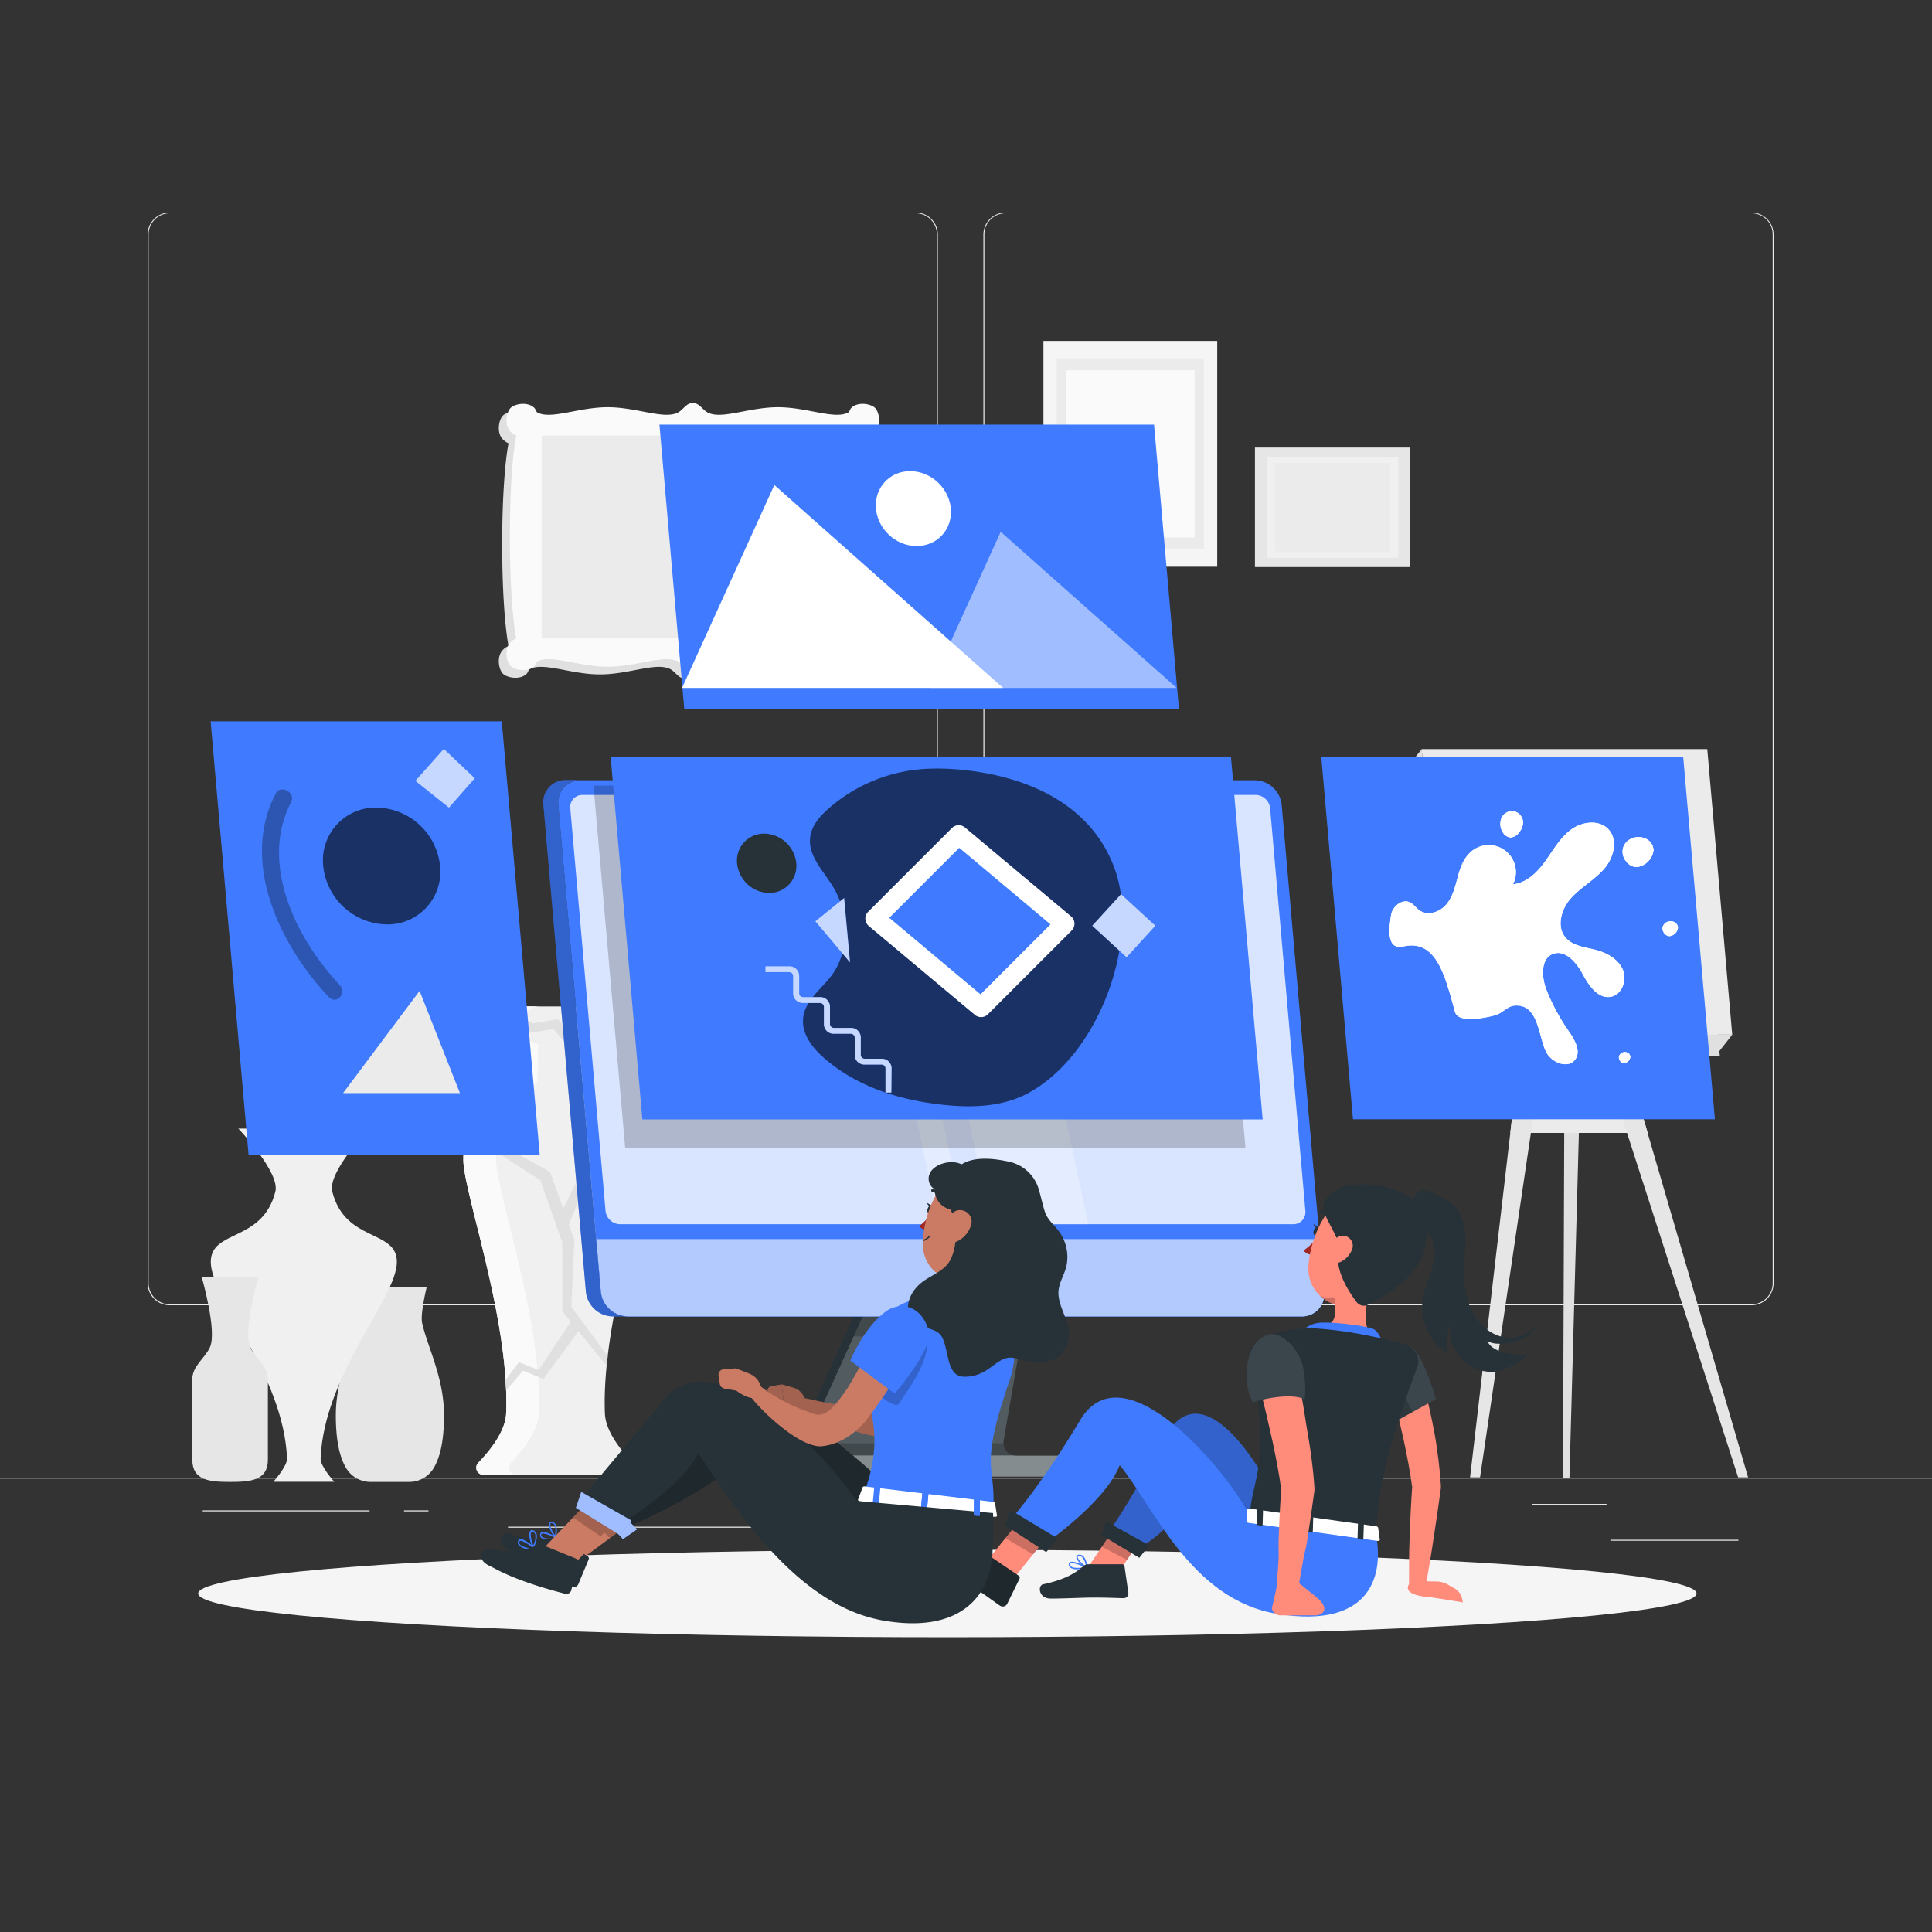 <svg xmlns="http://www.w3.org/2000/svg" viewBox="0 0 500 500"><rect x="0" y="0" width="500" height="500" fill="#333333" stroke="none"/><g id="freepik--background-complete--inject-124"><rect x="416.78" y="398.49" width="33.12" height="0.25" style="fill:#ebebeb"></rect><rect x="322.53" y="401.21" width="8.69" height="0.25" style="fill:#ebebeb"></rect><rect x="396.59" y="389.21" width="19.19" height="0.25" style="fill:#ebebeb"></rect><rect x="52.46" y="390.89" width="43.19" height="0.25" style="fill:#ebebeb"></rect><rect x="104.56" y="390.89" width="6.33" height="0.25" style="fill:#ebebeb"></rect><rect x="131.47" y="395.11" width="93.68" height="0.25" style="fill:#ebebeb"></rect><path d="M237,337.8H43.92a5.71,5.71,0,0,1-5.71-5.71V60.66A5.71,5.71,0,0,1,43.92,55H237a5.71,5.71,0,0,1,5.71,5.71V332.09A5.71,5.71,0,0,1,237,337.8ZM43.92,55.2a5.47,5.47,0,0,0-5.46,5.46V332.09a5.47,5.47,0,0,0,5.46,5.46H237a5.47,5.47,0,0,0,5.46-5.46V60.66A5.47,5.47,0,0,0,237,55.2Z" style="fill:#ebebeb"></path><path d="M453.31,337.8H260.21a5.72,5.72,0,0,1-5.71-5.71V60.66A5.72,5.72,0,0,1,260.21,55h193.1A5.71,5.71,0,0,1,459,60.66V332.09A5.71,5.71,0,0,1,453.31,337.8ZM260.21,55.2a5.47,5.47,0,0,0-5.46,5.46V332.09a5.47,5.47,0,0,0,5.46,5.46h193.1a5.47,5.47,0,0,0,5.46-5.46V60.66a5.47,5.47,0,0,0-5.46-5.46Z" style="fill:#ebebeb"></path><rect y="382.4" width="500" height="0.25" style="fill:#ebebeb"></rect><rect x="270.04" y="88.23" width="44.98" height="58.44" style="fill:#f5f5f5"></rect><rect x="273.5" y="92.73" width="38.06" height="49.45" style="fill:#ebebeb"></rect><rect x="275.88" y="95.82" width="33.3" height="43.26" style="fill:#fafafa"></rect><rect x="329.41" y="111.21" width="30.93" height="40.19" transform="translate(476.18 -213.58) rotate(90)" style="fill:#e6e6e6"></rect><rect x="331.79" y="114.3" width="26.17" height="34.01" transform="translate(476.18 -213.58) rotate(90)" style="fill:#f0f0f0"></rect><rect x="333.43" y="116.43" width="22.9" height="29.75" transform="translate(476.18 -213.58) rotate(90)" style="fill:#ebebeb"></rect><path d="M131.6,114.73c-1,5.23-1.64,15-1.64,26.23s.66,21,1.64,26.23a4.27,4.27,0,0,0-1.45,1c-1.7,1.7-1.09,5.08,0,6.16s4.46,1.71,6.16,0c.37-.36.41-1,.84-1.22,3.65-1.8,10.61,1.41,18.12,1.41s14.47-3.21,18.12-1.41c1.46.73,2.19,2.5,3.93,2.5s2.46-1.77,3.92-2.5c3.65-1.8,10.61,1.41,18.12,1.41s14.47-3.21,18.12-1.41c.43.22.47.86.84,1.22,1.7,1.71,5.07,1.09,6.16,0s1.7-4.46,0-6.16c-.43-.43-1.18-.46-1.45-1-2.56-4.66,1.64-15,1.64-26.23s-4.2-21.57-1.64-26.23c.27-.5,1-.54,1.45-1,1.7-1.71,1.09-5.08,0-6.17s-4.46-1.7-6.16,0c-.37.37-.41,1-.84,1.22-3.65,1.81-10.61-1.4-18.12-1.4s-14.47,3.2-18.12,1.4c-1.46-.72-2.19-2.49-3.92-2.49s-2.47,1.77-3.93,2.49c-3.65,1.8-10.61-1.4-18.12-1.4s-14.47,3.21-18.12,1.4c-.43-.21-.47-.85-.84-1.22-1.7-1.7-5.07-1.09-6.16,0s-1.7,4.46,0,6.17A4.58,4.58,0,0,0,131.6,114.73Z" style="fill:#e0e0e0"></path><path d="M133.59,112.74c-1,5.23-1.64,15-1.64,26.23s.66,21,1.64,26.24a4.27,4.27,0,0,0-1.45,1c-1.7,1.7-1.09,5.07,0,6.16s4.46,1.7,6.16,0c.36-.37.4-1,.84-1.22,3.65-1.81,10.61,1.4,18.12,1.4s14.47-3.2,18.12-1.4c1.46.72,2.18,2.49,3.92,2.49s2.47-1.77,3.93-2.49c3.65-1.8,10.61,1.4,18.11,1.4s14.48-3.21,18.12-1.4c.44.21.48.85.85,1.22,1.7,1.7,5.07,1.09,6.16,0s1.7-4.46,0-6.16c-.43-.43-1.18-.47-1.45-1-2.56-4.67,1.63-15,1.63-26.24s-4.19-21.56-1.63-26.23c.27-.5,1-.53,1.45-1,1.7-1.7,1.09-5.07,0-6.16s-4.46-1.7-6.16,0c-.37.36-.41,1-.85,1.22-3.64,1.8-10.6-1.41-18.12-1.41s-14.46,3.21-18.11,1.41c-1.46-.72-2.19-2.5-3.93-2.5s-2.46,1.78-3.92,2.5c-3.65,1.8-10.61-1.41-18.12-1.41s-14.47,3.21-18.12,1.41c-.44-.22-.48-.86-.84-1.22-1.7-1.7-5.07-1.09-6.16,0s-1.7,4.46,0,6.16A4.27,4.27,0,0,0,133.59,112.74Z" style="fill:#fafafa"></path><rect x="153.05" y="99.85" width="52.5" height="78.25" transform="translate(318.28 -40.33) rotate(90)" style="fill:#ebebeb"></rect><path d="M156.74,270.2a4.88,4.88,0,0,0-.44-9.73H131.24a4.88,4.88,0,0,0-.45,9.73l-.17,10a23.84,23.84,0,0,0-10.71,19.91c0,8.47,12.1,41.61,11.07,65.77-.19,4.58-4.18,9.55-7.2,12.68a1.85,1.85,0,0,0,1.34,3.14h37.3a1.85,1.85,0,0,0,1.33-3.14c-3-3.13-7-8.1-7.2-12.68-1-24.16,11.07-57.3,11.07-65.77a23.83,23.83,0,0,0-10.7-19.91Z" style="fill:#f0f0f0"></path><path d="M132.25,378.54c3-3.13,7-8.1,7.2-12.68,1-24.16-11.07-57.3-11.07-65.77a23.84,23.84,0,0,1,10.71-19.91l.17-10a4.88,4.88,0,0,1,.45-9.73h-8.47a4.88,4.88,0,0,0-.45,9.73l-.17,10a23.84,23.84,0,0,0-10.71,19.91c0,8.47,12.1,41.61,11.07,65.77-.19,4.58-4.18,9.55-7.2,12.68a1.85,1.85,0,0,0,1.34,3.14h8.47A1.85,1.85,0,0,1,132.25,378.54Z" style="fill:#fafafa"></path><path d="M162.42,296l5.18,3.3q0-1.26-.21-2.49L162.5,293l-10.38,6.82-6.36,13-3.39-9.52-11.73-6.52-4.93-12.18c-.28.31-.54.64-.8,1l4.71,13.27,10.17,6.52,5.72,16.07v17.87l2.19,2.7-8.27,12.55-5.15-2.06-3.44,4.65c.06.9.1,1.79.14,2.68l4.38-5.1,5.28,2.12,9.06-12.37,7.3,9q.12-1.26.27-2.52l-9.41-12.8.78-17.3-1.43-4,6.56-15.65Z" style="fill:#e0e0e0"></path><path d="M128.38,261.41l8.62,5.9,6.26-1,5.56,6.52,8,.05,0-1.81-6.31-.28-6.08-7-6.56,1.07-7.68-4.19A4.83,4.83,0,0,0,128.38,261.41Z" style="fill:#e0e0e0"></path><path d="M86.91,366.28c0,6.76,1.06,11.14,2.84,13.94a7.4,7.4,0,0,0,6.26,3.3h9.79a7.38,7.38,0,0,0,6.26-3.3c1.79-2.8,2.85-7.18,2.85-13.94,0-9.8-4.28-17.65-5.67-23.92-.51-2.26,1.17-9.18,1.17-9.18h-19s1.67,6.92,1.17,9.18C91.18,348.63,86.91,356.48,86.91,366.28Z" style="fill:#e6e6e6"></path><path d="M54.55,326.6c0-8.51,13.35-5,16.71-18.19,1.28-5-9.58-16.33-9.58-16.33H95.53S84.67,303.41,86,308.41c3.36,13.21,16.71,9.68,16.71,18.19,0,9.38-18.83,28.9-19.74,50.88-.08,2,3.54,6,3.54,6H70.75s3.62-4.07,3.54-6C73.38,355.5,54.55,336,54.55,326.6Z" style="fill:#f0f0f0"></path><path d="M64.78,348.72c-2-4.13,2.1-18.2,2.1-18.2H52.21s4.07,14.07,2.1,18.2c-1.38,2.92-4.54,4.79-4.54,8.25v20.77c0,5.38,4.4,5.78,9.78,5.78s9.78-.4,9.78-5.78V357C69.33,353.51,66.17,351.64,64.78,348.72Z" style="fill:#e6e6e6"></path><polygon points="406.17 382.46 404.5 382.46 404.9 270.31 409.24 270.31 406.17 382.46" style="fill:#e0e0e0"></polygon><polygon points="424.54 286.81 391.61 286.81 390.86 293.2 426.43 293.2 424.54 286.81" style="fill:#ebebeb"></polygon><polygon points="410.86 239.94 452.41 382.34 449.83 382.34 404.02 240.34 410.86 239.94" style="fill:#e6e6e6"></polygon><polygon points="397.09 239.94 380.45 382.34 383.03 382.34 404 240.34 397.09 239.94" style="fill:#e6e6e6"></polygon><polygon points="371.18 273.3 445.09 273.3 438.63 199.39 364.71 199.39 371.18 273.3" style="fill:#e0e0e0"></polygon><polygon points="374.39 267.78 448.3 267.78 441.84 193.87 367.93 193.87 374.39 267.78" style="fill:#ebebeb"></polygon><polygon points="381.02 260.51 440.4 260.51 435.21 201.13 375.83 201.13 381.02 260.51" style="fill:#fafafa"></polygon><polygon points="443.97 273.3 448.3 267.78 374.39 267.78 367.93 193.87 363.59 199.39 370.05 273.3 443.97 273.3" style="fill:#e0e0e0"></polygon></g><g id="freepik--Shadow--inject-124"><ellipse id="freepik--path--inject-124" cx="245.18" cy="412.39" rx="193.89" ry="11.32" style="fill:#f5f5f5"></ellipse></g><g id="freepik--Device--inject-124"><path d="M206.94,378.24v2a1.89,1.89,0,0,0,1.89,1.88h72a1.72,1.72,0,0,0,1.73-1.73v-1.93a1.73,1.73,0,0,0-1.73-1.74h-17.9a3.27,3.27,0,0,1-3.23-3.83L266,336.62H225.07l-17.5,38.74A7,7,0,0,0,206.94,378.24Z" style="fill:#263238"></path><path d="M282.54,378.46v1.94a1.72,1.72,0,0,1-1.73,1.73h-72a1.89,1.89,0,0,1-1.89-1.88v-2a7,7,0,0,1,.18-1.58,7.47,7.47,0,0,1,.44-1.31l17.51-38.73H266l-6.28,36.27a2.81,2.81,0,0,0-.05.64,3.28,3.28,0,0,0,2.6,3.13,3,3,0,0,0,.68.07h17.9A1.73,1.73,0,0,1,282.54,378.46Z" style="fill:#fff;opacity:0.2"></path><path d="M205.25,375.36l17.51-38.74h2.31l-17.5,38.74a7,7,0,0,0-.63,2.88v2a1.89,1.89,0,0,0,1.89,1.88h-2.32a1.88,1.88,0,0,1-1.88-1.88v-2A7,7,0,0,1,205.25,375.36Z" style="fill:#263238"></path><polygon points="225.07 336.62 265.96 336.62 264.35 345.88 220.89 345.88 225.07 336.62" style="opacity:0.2"></polygon><path d="M162.44,340.69H336.88a5.76,5.76,0,0,0,5.82-6.38l-11-126a7.1,7.1,0,0,0-6.94-6.38H150.29a5.75,5.75,0,0,0-5.81,6.38l11,126.05A7.11,7.11,0,0,0,162.44,340.69Z" style="fill:#407BFF"></path><path d="M341.5,320.68l1.2,13.63a5.76,5.76,0,0,1-5.82,6.38H162.44a7.11,7.11,0,0,1-6.94-6.38l-1.19-13.63Z" style="fill:#407BFF"></path><path d="M341.5,320.68l1.2,13.63a5.76,5.76,0,0,1-5.82,6.38H162.44a7.11,7.11,0,0,1-6.94-6.38l-1.19-13.63Z" style="fill:#fff;opacity:0.6"></path><path d="M160.47,316.83h174.2a3.12,3.12,0,0,0,3.16-3.46l-9.12-104.18a3.85,3.85,0,0,0-3.76-3.46H150.75a3.12,3.12,0,0,0-3.16,3.46l9.12,104.18A3.85,3.85,0,0,0,160.47,316.83Z" style="fill:#407BFF"></path><path d="M160.47,316.83h174.2a3.12,3.12,0,0,0,3.16-3.46l-9.12-104.18a3.85,3.85,0,0,0-3.76-3.46H150.75a3.12,3.12,0,0,0-3.16,3.46l9.12,104.18A3.85,3.85,0,0,0,160.47,316.83Z" style="fill:#fff;opacity:0.8"></path><path d="M146.44,201.88h3.85a5.75,5.75,0,0,0-5.81,6.38l11,126.05a7.11,7.11,0,0,0,6.94,6.38h-3.86a7.09,7.09,0,0,1-6.93-6.38l-11-126A5.75,5.75,0,0,1,146.44,201.88Z" style="fill:#407BFF"></path><path d="M146.44,201.88h3.85a5.75,5.75,0,0,0-5.81,6.38l11,126.05a7.11,7.11,0,0,0,6.94,6.38h-3.86a7.09,7.09,0,0,1-6.93-6.38l-11-126A5.75,5.75,0,0,1,146.44,201.88Z" style="fill:#407BFF;opacity:0.2"></path><g style="opacity:0.3"><polygon points="219.38 205.73 226.08 205.73 249.7 316.83 243 316.83 219.38 205.73" style="fill:#fff"></polygon><polygon points="256.47 316.83 232.85 205.73 258.03 205.73 281.64 316.83 256.47 316.83" style="fill:#fff"></polygon></g><g style="opacity:0.2"><path d="M146.44,201.88h3.85a5.75,5.75,0,0,0-5.81,6.38l11,126.05a7.11,7.11,0,0,0,6.94,6.38h-3.86a7.09,7.09,0,0,1-6.93-6.38l-11-126A5.75,5.75,0,0,1,146.44,201.88Z"></path><path d="M146.44,201.88h3.85a5.75,5.75,0,0,0-5.81,6.38l11,126.05a7.11,7.11,0,0,0,6.94,6.38h-3.86a7.09,7.09,0,0,1-6.93-6.38l-11-126A5.75,5.75,0,0,1,146.44,201.88Z" style="opacity:0.2"></path></g><path d="M219.38,378.48v1.84a1.81,1.81,0,0,0,1.82,1.81h59.61a1.72,1.72,0,0,0,1.73-1.73v-1.93a1.72,1.72,0,0,0-1.73-1.73h-17.9a3,3,0,0,1-.68-.08h-41A1.82,1.82,0,0,0,219.38,378.48Z" style="fill:#fff;opacity:0.3"></path><path d="M207.12,376.66h55.11a3.26,3.26,0,0,1-2.6-3.13h-51.1Z" style="opacity:0.2"></path></g><g id="freepik--Pictures--inject-124"><polygon points="139.69 298.99 64.34 298.99 54.51 186.68 129.86 186.68 139.69 298.99" style="fill:#407BFF"></polygon><path d="M113.89,224.13a13.63,13.63,0,0,1-13.8,15.11,16.83,16.83,0,0,1-16.44-15.11A13.64,13.64,0,0,1,97.45,209,16.83,16.83,0,0,1,113.89,224.13Z" style="opacity:0.6"></path><polygon points="88.79 282.89 108.59 256.45 119.03 282.89 88.79 282.89" style="fill:#ebebeb"></polygon><g style="opacity:0.3"><path d="M71.36,205.34c-9.07,17.22.45,38.62,13.7,52.67,2,2.15,4.87-1,2.84-3.12C76.07,242.34,67.23,223,75.36,207.56c1.28-2.42-2.73-4.64-4-2.22Z"></path></g><polygon points="114.86 193.82 107.5 202.09 116.19 209.01 122.87 201.42 114.86 193.82" style="fill:#fff;opacity:0.7"></polygon><polygon points="177.09 183.49 305.11 183.49 298.67 109.89 170.66 109.89 177.09 183.49" style="fill:#407BFF"></polygon><polygon points="304.53 178.04 258.98 137.63 240.6 178.04 304.53 178.04" style="fill:#fff;opacity:0.5"></polygon><polygon points="259.6 178.04 200.4 125.52 176.51 178.04 259.6 178.04" style="fill:#fff"></polygon><ellipse cx="236.4" cy="131.65" rx="9.28" ry="10.12" transform="translate(-22.17 211.4) rotate(-46.26)" style="fill:#fff"></ellipse><polygon points="322.32 297.02 161.79 297.02 153.59 203.31 314.13 203.31 322.32 297.02" style="opacity:0.2"></polygon><polygon points="326.78 289.71 166.24 289.71 158.04 196 318.58 196 326.78 289.71" style="fill:#407BFF"></polygon><g style="opacity:0.6"><path d="M240.89,198.93a41.63,41.63,0,0,0-26.73,10.56c-2.34,2.1-4.56,4.79-4.55,8.17,0,4.39,3.67,8,6,11.87,4.39,7.2,4.19,16.85-.46,23-2.88,3.79-7.47,6.89-7.34,12,.1,3.68,2.78,7,5.6,9.4,7.95,6.9,18,10.26,27.9,11.65,8.44,1.2,17.34,1.27,24.58-2.57,18.66-9.92,29.5-40.18,22.39-58.71C277.87,197,240.89,198.93,240.89,198.93Z"></path></g><polygon points="291.56 247.74 282.68 239.58 290.13 231.42 299 239.58 291.56 247.74" style="fill:#407BFF"></polygon><polygon points="291.56 247.74 282.68 239.58 290.13 231.42 299 239.58 291.56 247.74" style="fill:#fff;opacity:0.7"></polygon><polygon points="218.46 232.41 211.02 238.43 219.98 249.06 218.46 232.41" style="fill:#407BFF"></polygon><g style="opacity:0.7"><polygon points="218.46 232.41 211.02 238.43 219.98 249.06 218.46 232.41" style="fill:#fff"></polygon></g><polygon points="275.57 239.06 253.9 260.73 226.45 237.69 248.12 216.03 275.57 239.06" style="fill:#407BFF"></polygon><path d="M253.9,263.23a2.46,2.46,0,0,1-1.6-.58l-27.46-23a2.5,2.5,0,0,1-.16-3.68l21.67-21.67a2.49,2.49,0,0,1,3.37-.15l27.46,23a2.5,2.5,0,0,1,.16,3.68L255.67,262.5A2.49,2.49,0,0,1,253.9,263.23Zm-23.75-25.7,23.61,19.81,18.11-18.11-23.61-19.81Z" style="fill:#fff"></path><ellipse cx="198.43" cy="223.42" rx="6.87" ry="7.5" transform="translate(-100.18 212.27) rotate(-46.25)" style="fill:#263238"></ellipse><path d="M199.06,231.1a8.51,8.51,0,0,1-8.3-7.64,7,7,0,0,1,7-7.72,8.51,8.51,0,0,1,8.31,7.63h0a7,7,0,0,1-7.05,7.73Zm-1.26-14.36a6,6,0,0,0-4.51,1.93,6.08,6.08,0,0,0-1.54,4.7,7.51,7.51,0,0,0,7.31,6.73,6,6,0,0,0,6.05-6.64A7.48,7.48,0,0,0,197.8,216.74Z" style="fill:#263238"></path><path d="M230.68,282.75h-1.51v-6.24a1,1,0,0,0-1-1h-4.48a2.5,2.5,0,0,1-2.49-2.5v-4.47a1,1,0,0,0-1-1h-4.48a2.5,2.5,0,0,1-2.49-2.5v-4.47a1,1,0,0,0-1-1h-4.48a2.49,2.49,0,0,1-2.49-2.5v-4.48a1,1,0,0,0-1-1H198.1v-1.51h6.24a2.5,2.5,0,0,1,2.49,2.49v4.48a1,1,0,0,0,1,1h4.48a2.5,2.5,0,0,1,2.49,2.5v4.47a1,1,0,0,0,1,1h4.48a2.5,2.5,0,0,1,2.49,2.5V273a1,1,0,0,0,1,1h4.48a2.5,2.5,0,0,1,2.49,2.5Z" style="fill:#407BFF"></path><g style="opacity:0.7"><path d="M230.68,282.75h-1.51v-6.24a1,1,0,0,0-1-1h-4.48a2.5,2.5,0,0,1-2.49-2.5v-4.47a1,1,0,0,0-1-1h-4.48a2.5,2.5,0,0,1-2.49-2.5v-4.47a1,1,0,0,0-1-1h-4.48a2.49,2.49,0,0,1-2.49-2.5v-4.48a1,1,0,0,0-1-1H198.1v-1.51h6.24a2.5,2.5,0,0,1,2.49,2.49v4.48a1,1,0,0,0,1,1h4.48a2.5,2.5,0,0,1,2.49,2.5v4.47a1,1,0,0,0,1,1h4.48a2.5,2.5,0,0,1,2.49,2.5V273a1,1,0,0,0,1,1h4.48a2.5,2.5,0,0,1,2.49,2.5Z" style="fill:#fff"></path></g><polygon points="443.82 289.67 350.15 289.67 341.96 196 435.62 196 443.82 289.67" style="fill:#407BFF"></polygon><path d="M376.58,261.93c-2.43-8.49-4.53-19-13.36-17-4.84,1.11-3.53-5.67-3.23-8s2.94-4.45,5-3.35c.92.48,1.5,1.42,2.34,2,2.07,1.51,5.17.55,6.87-1.38s2.35-4.53,3-7,1.54-5.06,3.47-6.74a7,7,0,0,1,10.88,8.4c3.52-.35,6.32-3.1,8.39-6s3.84-6.09,6.69-8.18,7.31-2.62,9.68,0c2.53,2.8,1.27,7.43-1.23,10.25s-5.95,4.67-8.48,7.47-3.88,7.38-1.44,10.25c1.87,2.19,5.07,2.47,7.86,3.2s5.75,2.35,6.94,5.06-.2,6.57-3.13,7.06c-3.33.55-5.7-3-7.3-6s-4.57-6.33-7.71-5.07-2.88,6.08-1.58,9.35A53.48,53.48,0,0,0,406,266.9c1.52,2.21,3.24,5.15,1.65,7.31-1.76,2.39-5.83.92-7.33-1.65-2.22-3.82-1.93-13-8.48-12.3-1.71.18-3.15,2-4.82,2.46C384,263.54,377.4,264.8,376.58,261.93Z" style="fill:#fff"></path><path d="M376.58,261.93c-2.43-8.49-4.53-19-13.36-17-4.84,1.11-3.53-5.67-3.23-8s2.94-4.45,5-3.35c.92.48,1.5,1.42,2.34,2,2.07,1.51,5.17.55,6.87-1.38s2.35-4.53,3-7,1.54-5.06,3.47-6.74a7,7,0,0,1,10.88,8.4c3.52-.35,6.32-3.1,8.39-6s3.84-6.09,6.69-8.18,7.31-2.62,9.68,0c2.53,2.8,1.27,7.43-1.23,10.25s-5.95,4.67-8.48,7.47-3.88,7.38-1.44,10.25c1.87,2.19,5.07,2.47,7.86,3.2s5.75,2.35,6.94,5.06-.2,6.57-3.13,7.06c-3.33.55-5.7-3-7.3-6s-4.57-6.33-7.71-5.07-2.88,6.08-1.58,9.35A53.48,53.48,0,0,0,406,266.9c1.52,2.21,3.24,5.15,1.65,7.31-1.76,2.39-5.83.92-7.33-1.65-2.22-3.82-1.93-13-8.48-12.3-1.71.18-3.15,2-4.82,2.46C384,263.54,377.4,264.8,376.58,261.93Z" style="fill:#fff;opacity:0.1"></path><path d="M430.29,239.92a2,2,0,0,0,.4,1.59,1.81,1.81,0,0,0,1.36.77,2.49,2.49,0,0,0,2.21-2.19,1.69,1.69,0,0,0-.82-1.37A2.12,2.12,0,0,0,430.29,239.92Z" style="fill:#fff"></path><path d="M419,273.4a1.45,1.45,0,0,0,.29,1.18,1.36,1.36,0,0,0,1,.57,1.87,1.87,0,0,0,1.64-1.63,1.25,1.25,0,0,0-.6-1A1.56,1.56,0,0,0,419,273.4Z" style="fill:#fff"></path><path d="M388.35,212.61a4,4,0,0,0,.57,2.78,2.61,2.61,0,0,0,2,1.35,3,3,0,0,0,2.24-1.34,4.09,4.09,0,0,0,1-2.5,3.07,3.07,0,0,0-1.18-2.4A2.93,2.93,0,0,0,388.35,212.61Z" style="fill:#fff"></path><path d="M420,219.69a3.93,3.93,0,0,0,.79,3.17,3.64,3.64,0,0,0,2.71,1.55,5,5,0,0,0,4.42-4.39,3.36,3.36,0,0,0-1.62-2.75C424,215.85,420.56,216.94,420,219.69Z" style="fill:#fff"></path><path d="M420,219.69a3.93,3.93,0,0,0,.79,3.17,3.64,3.64,0,0,0,2.71,1.55,5,5,0,0,0,4.42-4.39,3.36,3.36,0,0,0-1.62-2.75C424,215.85,420.56,216.94,420,219.69Z" style="fill:#fff;opacity:0.1"></path><path d="M376.58,261.93c-2.43-8.49-4.53-19-13.36-17-4.84,1.11-3.53-5.67-3.23-8s2.94-4.45,5-3.35c.92.48,1.5,1.42,2.34,2,2.07,1.51,5.17.55,6.87-1.38s2.35-4.53,3-7,1.54-5.06,3.47-6.74a7,7,0,0,1,10.88,8.4c3.52-.35,6.32-3.1,8.39-6s3.84-6.09,6.69-8.18,7.31-2.62,9.68,0c2.53,2.8,1.27,7.43-1.23,10.25s-5.95,4.67-8.48,7.47-3.88,7.38-1.44,10.25c1.87,2.19,5.07,2.47,7.86,3.2s5.75,2.35,6.94,5.06-.2,6.57-3.13,7.06c-3.33.55-5.7-3-7.3-6s-4.57-6.33-7.71-5.07-2.88,6.08-1.58,9.35A53.48,53.48,0,0,0,406,266.9c1.52,2.21,3.24,5.15,1.65,7.31-1.76,2.39-5.83.92-7.33-1.65-2.22-3.82-1.93-13-8.48-12.3-1.71.18-3.15,2-4.82,2.46C384,263.54,377.4,264.8,376.58,261.93Z" style="fill:#fff"></path><path d="M376.58,261.93c-2.43-8.49-4.53-19-13.36-17-4.84,1.11-3.53-5.67-3.23-8s2.94-4.45,5-3.35c.92.48,1.5,1.42,2.34,2,2.07,1.51,5.17.55,6.87-1.38s2.35-4.53,3-7,1.54-5.06,3.47-6.74a7,7,0,0,1,10.88,8.4c3.52-.35,6.32-3.1,8.39-6s3.84-6.09,6.69-8.18,7.31-2.62,9.68,0c2.53,2.8,1.27,7.43-1.23,10.25s-5.95,4.67-8.48,7.47-3.88,7.38-1.44,10.25c1.87,2.19,5.07,2.47,7.86,3.2s5.75,2.35,6.94,5.06-.2,6.57-3.13,7.06c-3.33.55-5.7-3-7.3-6s-4.57-6.33-7.71-5.07-2.88,6.08-1.58,9.35A53.48,53.48,0,0,0,406,266.9c1.52,2.21,3.24,5.15,1.65,7.31-1.76,2.39-5.83.92-7.33-1.65-2.22-3.82-1.93-13-8.48-12.3-1.71.18-3.15,2-4.82,2.46C384,263.54,377.4,264.8,376.58,261.93Z" style="fill:#fff;opacity:0.1"></path><path d="M430.29,239.92a2,2,0,0,0,.4,1.59,1.81,1.81,0,0,0,1.36.77,2.49,2.49,0,0,0,2.21-2.19,1.69,1.69,0,0,0-.82-1.37A2.12,2.12,0,0,0,430.29,239.92Z" style="fill:#fff"></path><path d="M419,273.4a1.45,1.45,0,0,0,.29,1.18,1.36,1.36,0,0,0,1,.57,1.87,1.87,0,0,0,1.64-1.63,1.25,1.25,0,0,0-.6-1A1.56,1.56,0,0,0,419,273.4Z" style="fill:#fff"></path><path d="M388.35,212.61a4,4,0,0,0,.57,2.78,2.61,2.61,0,0,0,2,1.35,3,3,0,0,0,2.24-1.34,4.09,4.09,0,0,0,1-2.5,3.07,3.07,0,0,0-1.18-2.4A2.93,2.93,0,0,0,388.35,212.61Z" style="fill:#fff"></path><path d="M420,219.69a3.93,3.93,0,0,0,.79,3.17,3.64,3.64,0,0,0,2.71,1.55,5,5,0,0,0,4.42-4.39,3.36,3.36,0,0,0-1.62-2.75C424,215.85,420.56,216.94,420,219.69Z" style="fill:#fff"></path><path d="M420,219.69a3.93,3.93,0,0,0,.79,3.17,3.64,3.64,0,0,0,2.71,1.55,5,5,0,0,0,4.42-4.39,3.36,3.36,0,0,0-1.62-2.75C424,215.85,420.56,216.94,420,219.69Z" style="fill:#fff;opacity:0.1"></path><path d="M419,273.4a1.45,1.45,0,0,0,.29,1.18,1.36,1.36,0,0,0,1,.57,1.87,1.87,0,0,0,1.64-1.63,1.25,1.25,0,0,0-.6-1A1.56,1.56,0,0,0,419,273.4Z" style="fill:#fff;opacity:0.5"></path><path d="M388.35,212.61a4,4,0,0,0,.57,2.78,2.61,2.61,0,0,0,2,1.35,3,3,0,0,0,2.24-1.34,4.09,4.09,0,0,0,1-2.5,3.07,3.07,0,0,0-1.18-2.4A2.93,2.93,0,0,0,388.35,212.61Z" style="fill:#fff;opacity:0.5"></path><g style="opacity:0.5"><path d="M420,219.69a3.93,3.93,0,0,0,.79,3.17,3.64,3.64,0,0,0,2.71,1.55,5,5,0,0,0,4.42-4.39,3.36,3.36,0,0,0-1.62-2.75C424,215.85,420.56,216.94,420,219.69Z" style="fill:#fff"></path><path d="M420,219.69a3.93,3.93,0,0,0,.79,3.17,3.64,3.64,0,0,0,2.71,1.55,5,5,0,0,0,4.42-4.39,3.36,3.36,0,0,0-1.62-2.75C424,215.85,420.56,216.94,420,219.69Z" style="fill:#fff;opacity:0.1"></path></g></g><g id="freepik--character-2--inject-124"><g id="freepik--freepik--Character--inject-578--inject-124"><polygon points="296.69 396.24 290.17 392.87 280.96 406.52 286.49 411.36 296.69 396.24" style="fill:#ff8b7b"></polygon><path d="M281.25,405.87a.19.19,0,0,0,.15-.15.18.18,0,0,0-.1-.19c-.35-.19-3.43-1.78-4.38-1.26a.61.61,0,0,0-.32.48,1,1,0,0,0,.33.9,2.9,2.9,0,0,0,1.88.48A13.39,13.39,0,0,0,281.25,405.87Zm-3.82-1.37a9.88,9.88,0,0,1,3.21,1.11c-1.72.27-3,.19-3.46-.24a.61.61,0,0,1-.21-.58.24.24,0,0,1,.12-.2.68.68,0,0,1,.34-.06Z" style="fill:#407BFF"></path><path d="M281.34,405.83a.15.15,0,0,0,.08-.16c0-.09-.17-2.18-1.15-3a1.31,1.31,0,0,0-1-.32c-.51.05-.69.3-.69.51-.15.88,1.67,2.56,2.59,3h.08A.18.18,0,0,0,281.34,405.83Zm-2-3.13a1,1,0,0,1,.66.24,4.14,4.14,0,0,1,1,2.39c-.93-.58-2.17-1.89-2.08-2.43,0,0,0-.17.37-.2h.08Z" style="fill:#407BFF"></path><path d="M280.46,405.24c-2,1.71-4.45,3.48-10.53,4.78-1.36.27-1.24,3.68,2,3.69s8.55-.26,10.91-.26c3.83,0,4.9.09,7.93.16h.14a1.24,1.24,0,0,0,1.11-1.37l-1-6.89a.64.64,0,0,0-.64-.53l-8.71,0A2,2,0,0,0,280.46,405.24Z" style="fill:#263238"></path><polygon points="296.69 396.24 291.68 403.68 285.15 400.31 290.17 392.88 296.69 396.24" style="opacity:0.2;isolation:isolate"></polygon><path d="M355.74,396.89c1.1,9.78-3.05,20.41-24,19.94-17.81-.4-18.15-20.66-24.07-30.62-3.17,9.56-13.85,15-13.85,15L287,396.27s3.21-3.61,14.6-24.44c10.34-18.94,28.14,12.5,31.19,22.69Z" style="fill:#407BFF"></path><g style="opacity:0.2"><path d="M355.74,396.89c1.1,9.78-3.05,20.41-24,19.94-17.81-.4-18.15-20.66-24.07-30.62-3.17,9.56-13.85,15-13.85,15L287,396.27s3.21-3.61,14.6-24.44c10.34-18.94,28.14,12.5,31.19,22.69Z"></path></g><polygon points="297.41 399.94 286.21 393.73 285.06 397.29 294.85 403.16 297.41 399.94" style="fill:#263238"></polygon><path d="M345.39,337.26c.41,3.8.25,6-5.21,6.48,0,0-7.63,6.87-1.95,20.06a106.65,106.65,0,0,0,16.69-18c-2.87-3.63-1-10.4.61-15Z" style="fill:#ff8b7b"></path><path d="M336.41,345.13a7.21,7.21,0,0,1,4.38-2.7c3-.61,14,.79,15,1.73a6,6,0,0,1,1.94,3.42Z" style="fill:#407BFF"></path><path d="M368.21,357.81c.66,2.23,1.19,4.37,1.69,6.56s.94,4.38,1.35,6.58.71,4.44,1,6.67.5,4.5.65,6.78v.74l-.94,6.65-1,6.66c-.34,2.22-.66,4.45-1.05,6.67s-.75,4.44-1.18,6.66l-4.07-.34c0-2.24,0-4.54,0-6.78s.07-4.54.15-6.77.16-4.53.28-6.77.24-4.51.41-6.78v.75c-.28-2.09-.6-4.19-1-6.28s-.8-4.19-1.26-6.28-.95-4.19-1.43-6.27-1-4.2-1.53-6.2Z" style="fill:#ff8b7b"></path><path d="M370.32,413.37l8.28,1.32-.27-1.19a4.14,4.14,0,0,0-2.06-2.51l-1.63-.94a6,6,0,0,0-2.81-.76l-4.43-.08-2.47.36C362.12,413.07,370.32,413.37,370.32,413.37Z" style="fill:#ff8b7b"></path><path d="M356.14,355.3c-1.57,4.11,3.47,13.42,3.47,13.42l12-6.62s-3.32-12-6.49-13.45C361.48,347,357.73,351,356.14,355.3Z" style="fill:#263238"></path><path d="M356.14,355.3c-1.57,4.11,3.47,13.42,3.47,13.42l12-6.62s-3.32-12-6.49-13.45C361.48,347,357.73,351,356.14,355.3Z" style="fill:#fff;opacity:0.1"></path><path d="M356.4,360.83a41.85,41.85,0,0,0,3.2,7.85l5.92-3.24a20.09,20.09,0,0,0-1.56-3.11C361.73,359.07,358.8,359.38,356.4,360.83Z" style="opacity:0.2;isolation:isolate"></path><path d="M340.17,343.77a104.55,104.55,0,0,1,14.73,2.05,87.31,87.31,0,0,1,9,2.25l.27.09a4.47,4.47,0,0,1,2.6,5.75c-8.56,22.79-9.62,30.74-10.85,43.25l-32.41-4.54c-.12-5.29,2.57-10.46,2.57-18.36,0-20.18-3.44-20-2.57-23.84C323.42,344.93,336.18,343.57,340.17,343.77Z" style="fill:#263238"></path><path d="M341.08,317.57c-.4-.13-.89.26-1.09.88s0,1.23.39,1.36.89-.24,1.09-.89S341.49,317.7,341.08,317.57Z" style="fill:#263238"></path><path d="M339.9,316.76l1.35.9C340.3,318.16,339.9,316.76,339.9,316.76Z" style="fill:#263238"></path><path d="M339.45,324.74a2.83,2.83,0,0,1-2.08-1.12,17,17,0,0,0,3.46-3.24Z" style="fill:#a02724"></path><path d="M341.91,313.94a3,3,0,0,1,2,1.86.14.14,0,0,0,0,.07.38.38,0,1,0,.71-.27,3.79,3.79,0,0,0-2.54-2.4.4.4,0,0,0-.48.26.41.41,0,0,0,.09.37A.34.34,0,0,0,341.91,313.94Z" style="fill:#263238"></path><path d="M363.24,323.36c-2.89,7.46-3.94,10.68-9,13.37a11.26,11.26,0,0,1-8.72.91,10,10,0,0,1-3.81-2.2,9.69,9.69,0,0,1-3.07-8c.53-7.37,5.15-18.33,13.56-19a10.91,10.91,0,0,1,11.06,14.92Z" style="fill:#ff8b7b"></path><path d="M351.11,337a2.37,2.37,0,0,0,2.92.68c3.54-1.73,11.51-6.18,13.84-12.14,3-7.74,1-13.6-4.54-16.55s-15-3.67-18.93,0-1.14,5.18,2.54,13.56C344.59,327.46,348.89,334.09,351.11,337Z" style="fill:#263238"></path><path d="M347.61,319.79c-2-.07-3.39,2.39-3.71,4.11-.36,1.91.8,3.57,2.71,2.82a5.86,5.86,0,0,0,3.2-3.12A2.62,2.62,0,0,0,347.61,319.79Z" style="fill:#ff8b7b"></path><polygon points="273.58 394.54 266.48 390.28 254.95 404.56 260.82 410.35 273.58 394.54" style="fill:#ff8b7b"></polygon><path d="M255.72,403.35a.18.18,0,0,0,.21-.06.17.17,0,0,0,0-.21c-.19-.36-1.92-3.53-3-3.64a.68.68,0,0,0-.56.24,1,1,0,0,0-.23,1,3.06,3.06,0,0,0,1.33,1.51A15.07,15.07,0,0,0,255.72,403.35Zm-.4-.57c-1.64-.76-2.7-1.56-2.85-2.21a.63.63,0,0,1,.16-.65.23.23,0,0,1,.22-.09.61.61,0,0,1,.33.14A10.32,10.32,0,0,1,255.32,402.78Z" style="fill:#407BFF"></path><path d="M255.78,403.35a.21.21,0,0,0,.17-.1c0-.07,1.1-1.94.74-3.24a1.38,1.38,0,0,0-.69-.86c-.47-.26-.74-.12-.9,0-.63.67,0,3.18.52,4.08l0,.06A.23.23,0,0,0,255.78,403.35Zm.14-3.81a1,1,0,0,1,.4.58,4.42,4.42,0,0,1-.54,2.64c-.48-1.05-.78-2.9-.4-3.31,0,0,.13-.14.44,0l.1.06Z" style="fill:#407BFF"></path><path d="M254.72,402.31c-2.79.29-5.88.45-11.87-2-1.33-.53-3.21,2.47-.41,4.37s7.55,4.73,9.58,6.11c3.29,2.24,4.17,2.92,6.76,4.74l.12.07a1.29,1.29,0,0,0,1.75-.53l3.18-6.48a.65.65,0,0,0-.23-.82l-7.49-5.09A2.16,2.16,0,0,0,254.72,402.31Z" style="fill:#263238"></path><path d="M254.72,402.31c-2.79.29-5.88.45-11.87-2-1.33-.53-3.21,2.47-.41,4.37s7.55,4.73,9.58,6.11c3.29,2.24,4.17,2.92,6.76,4.74l.12.07a1.29,1.29,0,0,0,1.75-.53l3.18-6.48a.65.65,0,0,0-.23-.82l-7.49-5.09A2.16,2.16,0,0,0,254.72,402.31Z" style="opacity:0.2"></path><polygon points="273.58 394.54 267.31 402.31 260.2 398.06 266.48 390.28 273.58 394.54" style="opacity:0.2;isolation:isolate"></polygon><path d="M356,396.74c2.2,10-.43,25-25.42,20.93-22.43-3.62-32.07-27.94-40.8-38.48-3.63,9.47-19.18,20.23-19.18,20.23l-9.6-5.51s7.61-8.12,18.57-26.42c11.51-19.19,39.1,14.57,44,25.13Z" style="fill:#407BFF"></path><polygon points="273.75 398.17 261.48 390.76 260.04 394.69 270.75 401.69 273.75 398.17" style="fill:#263238"></polygon><path d="M356.17,395l-32.84-4.59c-.32,0-.6.09-.6.3l-.12,3c0,.19.21.36.5.41l33.38,4.66c.37.05.68-.14.59-.39l-.41-3A.6.6,0,0,0,356.17,395Z" style="fill:#fff"></path><path d="M351.33,398.11l.11-3.83c0-.11.15-.17.33-.17l.88.13c.17,0,.31.13.31.25l-.12,3.83c0,.11-.15.16-.32.16l-.88-.13A.29.29,0,0,1,351.33,398.11Z" style="fill:#263238"></path><path d="M325.24,394.46l.12-3.82c0-.12.15-.16.32-.16l.88.12c.18,0,.31.14.31.25l-.11,3.83c0,.11-.15.15-.33.15l-.88-.11C325.38,394.69,325.24,394.58,325.24,394.46Z" style="fill:#263238"></path><path d="M338.23,396.28l.12-3.82c0-.12.15-.17.32-.17l.88.13c.17,0,.31.13.31.24l-.11,3.83c0,.11-.15.16-.33.16l-.88-.12C338.37,396.51,338.23,396.41,338.23,396.28Z" style="fill:#263238"></path></g><path d="M378.65,316.35c1,3.54.4,7.27.24,10.93a25,25,0,0,0,1.67,11.3c1.55,3.52,4.54,6.56,8.29,7.41s8.14-.93,9.62-4.48a8.24,8.24,0,0,1-5,5.24c-2.35.85-6.44,1.65-8.54.28,1.06,2.85,6.75,4,10.41,3.58-3.24,2.49-7.89,6.76-14.78,2.88a10.66,10.66,0,0,1-5.21-10.32,11,11,0,0,0-.79,7.07,14.22,14.22,0,0,1-6.39-13.85c.39-2.59,1.5-5,2.27-7.51s1.22-5.26.27-7.71a15.66,15.66,0,0,0-2.62-4,11.79,11.79,0,0,1-2.39-4.08,4.35,4.35,0,0,1,1.05-4.4c1.88-1.63,4.76.52,6.61,1.28A9.38,9.38,0,0,1,378.65,316.35Z" style="fill:#263238"></path><path d="M336.13,357.75c.66,2.22,2,11.62,2.4,13.82s.71,4.43,1,6.67.5,4.5.65,6.77v.75l-.94,6.64-1,6.67c-.34,2.22-.53,2.14-.92,4.35s-.79,4.61-1.22,6.83l-5.68.87c0-2.24.46-5.92.49-8.16s-.07-2.23,0-4.46.16-4.52.28-6.76.24-4.52.42-6.78v.74c-.29-2.09-.6-4.18-1-6.27s-.8-4.2-1.26-6.29-.95-4.18-1.42-6.26-1-4.2-1.53-6.21Z" style="fill:#ff8b7b"></path><path d="M330.45,410.52l-1.29,5.72a2.26,2.26,0,0,0,2.09,1.81h8.94c2,.11,4.28-1.62.53-4.68l-4.59-3.72S334.17,407.68,330.45,410.52Z" style="fill:#ff8b7b"></path><path d="M327.07,345.87c-4.81,2.34-5.67,12-2.86,17,9.71-2.74,13.49-.89,13.4-.62a23.49,23.49,0,0,0-.18-7.05,12.21,12.21,0,0,0-3.8-7.71C331.4,345.62,329.63,344.45,327.07,345.87Z" style="fill:#263238"></path><path d="M327.07,345.87c-4.81,2.34-5.67,12-2.86,17,9.71-2.74,13.49-.89,13.4-.62a23.49,23.49,0,0,0-.18-7.05,12.21,12.21,0,0,0-3.8-7.71C331.4,345.62,329.63,344.45,327.07,345.87Z" style="fill:#fff;opacity:0.1"></path><path d="M345.5,337.64a10,10,0,0,1-3.81-2.2s0,0,0-.06a4.29,4.29,0,0,0,2.68.4,1.07,1.07,0,0,1,.77,0,1,1,0,0,1,.3.77C345.45,336.93,345.47,337.29,345.5,337.64Z" style="opacity:0.2;isolation:isolate"></path></g><g id="freepik--character-1--inject-124"><g id="freepik--group--inject-124"><polygon points="149.78 404.01 144.55 398.82 160.01 386.6 165.62 392.33 149.78 404.01" style="fill:#cb7a63"></polygon><path d="M139.8,397.08a1,1,0,0,0,.29.92,3.43,3.43,0,0,0,.62.34l.06,0a2.86,2.86,0,0,0,1.2.2,13.86,13.86,0,0,0,2.49-.19.2.2,0,0,0,.12-.08.19.19,0,0,0,0-.08.18.18,0,0,0-.11-.17l-.61-.34-.71-.36c-.35-.16-.72-.32-1.1-.46a2.93,2.93,0,0,0-2-.28A.61.61,0,0,0,139.8,397.08Zm.5-.15a.78.78,0,0,1,.34-.05,11,11,0,0,1,1.16.3,9.86,9.86,0,0,1,2,.93l-.38,0a11.75,11.75,0,0,1-1.52.05,4.08,4.08,0,0,1-1-.14,1.45,1.45,0,0,1-.62-.32.61.61,0,0,1-.19-.61A.24.24,0,0,1,140.3,396.93Z" style="fill:#407BFF"></path><path d="M142.16,394.11c-.26.45,0,1.39.43,2.23a5.61,5.61,0,0,0,.59,1,3.63,3.63,0,0,0,.39.48s0,.05.07.05a.14.14,0,0,0,.11,0,.19.19,0,0,0,.13-.13.1.1,0,0,0,0,0,5.43,5.43,0,0,0,.08-2.86,1.27,1.27,0,0,0-.13-.32,1.35,1.35,0,0,0-.85-.66C142.49,393.73,142.26,393.92,142.16,394.11Zm.74.11.11,0a1.06,1.06,0,0,1,.51.45,1.5,1.5,0,0,1,.16.45,5.44,5.44,0,0,1-.07,2.16,6.9,6.9,0,0,1-.76-1.26c-.33-.73-.54-1.47-.37-1.76C142.5,394.25,142.57,394.13,142.9,394.22Z" style="fill:#407BFF"></path><path d="M145.31,398.55l6.78,4.22a.63.63,0,0,1,.26.78L149.66,410a1.25,1.25,0,0,1-1.66.62l-.12-.07c-11.77-5.37-15.22-8.72-16.43-9.53-3.44-2.3-1.18-4.68.15-4.24,5.93,2,8,1.81,10.68,1.37A6.24,6.24,0,0,1,145.31,398.55Z" style="fill:#263238"></path><polygon points="160.01 386.6 152.22 392.34 157.83 398.08 165.62 392.34 160.01 386.6" style="opacity:0.2;isolation:isolate"></polygon><polygon points="161.21 398.33 152.9 389.15 155.21 385.83 164.88 395.78 161.21 398.33" style="fill:#407BFF"></polygon><polygon points="161.21 398.33 152.9 389.15 155.21 385.83 164.88 395.78 161.21 398.33" style="fill:#fff;opacity:0.5"></polygon><path d="M156.53,387.19l1.12,1.15,1.67,1.72,1,1,2.92,3,.56.57s13.58-6.11,21.32-11.67c5.31-3.82,5.9-5.36,6.38-4.92,6.47,5.91,25.38,26,36.17,36.59l1.13.21c6.18,1,11.14.77,15.07-.33.5-5.05-2.76-17.24-3-18.41,0,0-15.64-18.64-42.19-35.61-.26-.16-.54-.3-.81-.45s-.69-.37-1-.53a13.77,13.77,0,0,0-4.18-1.35,9.33,9.33,0,0,0-3.68.24,14.23,14.23,0,0,0-2,.67,17.56,17.56,0,0,0-1.7.8c-.92.47-1.8,1-2.65,1.53-1.9,1.21-16.92,17.33-24.87,24.68h0Z" style="fill:#263238"></path><g style="opacity:0.2"><path d="M156.53,387.19l1.12,1.15,1.67,1.72,1,1,2.92,3,.56.57s13.58-6.11,21.32-11.67c5.31-3.82,5.9-5.36,6.38-4.92,6.47,5.91,25.38,26,36.17,36.59l1.13.21c6.18,1,11.14.77,15.07-.33.5-5.05-2.76-17.24-3-18.41,0,0-15.64-18.64-42.19-35.61-.26-.16-.54-.3-.81-.45s-.69-.37-1-.53a13.77,13.77,0,0,0-4.18-1.35,9.33,9.33,0,0,0-3.68.24,14.23,14.23,0,0,0-2,.67,17.56,17.56,0,0,0-1.7.8c-.92.47-1.8,1-2.65,1.53-1.9,1.21-16.92,17.33-24.87,24.68h0Z"></path></g><path d="M258.8,326.22c-2.91,4.16-6.74,10.39-4.91,14.83a110.19,110.19,0,0,1-21.84,13.23c-1.91-14.82,7.69-19.5,7.69-19.5,5.62,1,6.4-1.07,7.08-5Z" style="fill:#cb7a63"></path><path d="M258,339.08a6.25,6.25,0,0,0-2.11-3.51c-1-.95-12.55-2.12-15.64-1.41a7.61,7.61,0,0,0-4.49,2.93Z" style="fill:#407BFF"></path><path d="M205.44,359.18l-3.16-.91.58,4.86A9.3,9.3,0,0,0,206,364.4a2,2,0,0,0,2.13-2.74h0A4.27,4.27,0,0,0,205.44,359.18Z" style="fill:#cb7a63"></path><path d="M198.7,360.2l.42,1.75a1.27,1.27,0,0,0,1.14,1l2.62.19-.58-4.85-2.56.42a1.23,1.23,0,0,0-1.06,1.41A.36.36,0,0,0,198.7,360.2Z" style="fill:#cb7a63"></path><path d="M245.09,367.3a25.74,25.74,0,0,1-14.88,4.83c-6.47-.12-18.4-4.8-23.72-7.72l1.25-2.64c2.46.15,23.41,7.14,34.65-3.69,2.09-2,10.27-10.26,13.55-10.6,5.31-.55,5.68,5,3.76,7.68C257.44,358.25,248.46,365,245.09,367.3Z" style="fill:#cb7a63"></path><g style="opacity:0.2;isolation:isolate"><path d="M199.12,362a1.26,1.26,0,0,0,1.14,1l2.6.19h0A9.3,9.3,0,0,0,206,364.4a1.94,1.94,0,0,0,.48,0h0c5.33,2.92,17.25,7.6,23.72,7.73a25.75,25.75,0,0,0,14.88-4.84c3.37-2.34,12.36-9.05,14.61-12.14,1.92-2.64,1.55-8.23-3.76-7.68-3.27.34-11.45,8.58-13.55,10.6-10.73,10.32-30.27,4.45-34.2,3.75a.58.58,0,0,0-.06-.17,4.25,4.25,0,0,0-1.06-1.54,4.36,4.36,0,0,0-1.63-.94l-3.13-.9h0l-2.55.42a1.24,1.24,0,0,0-1,1.41s0,.07,0,.1Z"></path><polygon points="202.28 358.27 202.31 358.28 202.31 358.27 202.28 358.27"></polygon></g><path d="M225.34,344.15c-8.06,14.21,7.15,19.86-2.19,43.51L257,391.53c.95-13-3.93-10.66,4.39-34.59a23.74,23.74,0,0,0,.38-13.51,10,10,0,0,0-3.95-5.38c-2.38-1.58-13.5-1.52-18.56-1.63C233.85,335.15,226.5,342.39,225.34,344.15Z" style="fill:#407BFF"></path><path d="M241.5,313.27c-.16.64-.61,1-1,.92s-.6-.67-.45-1.29.61-1,1-.92S241.65,312.66,241.5,313.27Z" style="fill:#263238"></path><path d="M241.22,312.06l-1.36-.8S240.32,312.6,241.22,312.06Z" style="fill:#263238"></path><path d="M241.07,314a16.6,16.6,0,0,1-3.18,3.34,2.74,2.74,0,0,0,2.08,1Z" style="fill:#a02724"></path><path d="M241.1,308.37A.37.37,0,0,1,241,308a.4.4,0,0,1,.46-.27,3.7,3.7,0,0,1,2.59,2.18.39.39,0,0,1-.18.5.39.39,0,0,1-.5-.19.64.64,0,0,1,0-.07,3,3,0,0,0-2.07-1.69A.32.32,0,0,1,241.1,308.37Z" style="fill:#263238"></path><path d="M262.49,316.42c-2.38,7.41-3.23,10.59-8,13.48-7.2,4.36-15.79-.18-15.65-8.15.11-7.17,4-18.08,12.1-19.19a10.6,10.6,0,0,1,12,9A10.37,10.37,0,0,1,262.49,316.42Z" style="fill:#cb7a63"></path><path d="M238.84,321.25a4.22,4.22,0,0,0,1.92-1.26.16.16,0,0,0,0-.22.17.17,0,0,0-.22,0,4.16,4.16,0,0,1-1.65,1.11Z" style="fill:#263238"></path><path d="M245.51,306.4a13.79,13.79,0,0,0,.86,7.46c1.61,3.56,1.31,10.16-1.08,13.21-1.94,2.46-5.27,3.31-7.53,5.5s-3.59,5.35-2.23,8.5c1.21,2.79,6.62,2.17,8.14,4.77,2.07,3.51,1.09,10.39,5.86,10.45,6.78.12,8.4-5.88,13.1-4.8s11.86,2.85,13.73-4.4c1.16-4.46-2-7.61-2.41-11.81-.33-3,1.71-5.35,2.15-8.2a11.22,11.22,0,0,0-2.07-8.43c-1.29-1.76-3-3-3.67-5.21-.55-1.72-.9-3.5-1.42-5.23a10.22,10.22,0,0,0-7.62-7.52C250.1,298.17,246.6,301.9,245.51,306.4Z" style="fill:#263238"></path><path d="M240.64,303.66a3.21,3.21,0,0,0,1.25,4.13,5.26,5.26,0,0,0,5.72,5.34c-1.31-.66-1.33-2.61-.57-3.87,1.39-2.31,5.61-4.66,2.54-7.41C247.24,299.75,241.93,300.89,240.64,303.66Z" style="fill:#263238"></path><path d="M251.18,317.44a6.78,6.78,0,0,1-3.49,3.83c-2.17,1-3.62-.85-3.33-3.09.25-2,1.7-4.95,4-5A3,3,0,0,1,251.18,317.44Z" style="fill:#cb7a63"></path><polygon points="146.2 407.28 140.62 400.76 153.8 386.95 160.8 391.98 146.2 407.28" style="fill:#cb7a63"></polygon><path d="M134.08,398.79a1.08,1.08,0,0,0,.11,1,3,3,0,0,0,.41.38,3.07,3.07,0,0,0,1.42.64l.48.1a14.57,14.57,0,0,0,2.18.26.2.2,0,0,0,.19-.12.17.17,0,0,0-.08-.21c0-.06-.22-.2-.44-.39l-.1-.09h0c-.19-.16-.42-.35-.67-.54-1-.77-2.32-1.65-3-1.48A.7.7,0,0,0,134.08,398.79Zm.55,0a.7.7,0,0,1,.38,0,10.63,10.63,0,0,1,2.65,1.63l.18.16.25.22c-.29,0-.56-.06-.81-.09a9,9,0,0,1-1.61-.37,2.23,2.23,0,0,1-1.15-.71.69.69,0,0,1-.07-.69A.27.27,0,0,1,134.63,398.75Z" style="fill:#407BFF"></path><path d="M137.24,396.21c-.54.59-.16,2.48.33,3.63a4.34,4.34,0,0,0,.28.57l0,0a.15.15,0,0,0,.06.05l.12,0a.2.2,0,0,0,.17-.11v0h0c.15-.28,1-2.1.67-3.36a1.47,1.47,0,0,0-.74-.88C137.67,395.89,137.39,396,137.24,396.21Zm.29.26s.13-.14.46,0l.1.06a1,1,0,0,1,.44.59,4.65,4.65,0,0,1-.5,2.76C137.5,398.83,137.14,396.91,137.53,396.47Z" style="fill:#407BFF"></path><polygon points="154.5 386.1 148.29 392.73 155.45 397.61 161.73 391.17 154.5 386.1" style="opacity:0.2;isolation:isolate"></polygon><path d="M257.51,389l.5,3.15c.1.25-.21.46-.6.41l-34.83-4c-.31,0-.54-.22-.54-.41l1.17-3.15c0-.21.29-.36.62-.32l33.15,4A.61.61,0,0,1,257.51,389Z" style="fill:#fff"></path><path d="M226.18,389.25l.91.17c.18,0,.33,0,.34-.13l.38-4c0-.12-.13-.24-.31-.28l-.91-.19c-.18,0-.34,0-.34.15l-.38,4C225.86,389.08,226,389.21,226.18,389.25Z" style="fill:#407BFF"></path><path d="M238.66,390.54l.9.18c.18,0,.34,0,.35-.14l.37-4c0-.12-.13-.24-.31-.28l-.9-.19c-.18,0-.34,0-.35.15l-.37,4C238.33,390.39,238.48,390.5,238.66,390.54Z" style="fill:#407BFF"></path><path d="M238.66,390.54l.9.18c.18,0,.34,0,.35-.14l.37-4c0-.12-.13-.24-.31-.28l-.9-.19c-.18,0-.34,0-.35.15l-.37,4C238.33,390.39,238.48,390.5,238.66,390.54Z" style="fill:#407BFF"></path><path d="M149.54,388.87l1.47,1h0l2.52,1.74,2.27,1.55h0l2.32,1.61h0l.89.62.63-.38.53-.32c.63-.38,1.49-.92,2.51-1.58h0c5.27-3.45,14.73-10.31,18-17,1.5,2.16,3.3,4.87,5.36,7.87,8.87,12.91,22.81,31.26,41.22,35.15.37.09.74.16,1.12.23,6.17,1.09,11.13.92,15.07-.14,10-2.66,13.43-10.9,13.42-18.18v0c.24-3.38.13-9.46.13-9.46l-35.23-3.14a105.35,105.35,0,0,0-23.16-23.69c-.23-.18-.46-.34-.69-.49s-.58-.4-.87-.59a40.76,40.76,0,0,0-9.4-4.86c-.68-.23-1.36-.44-2-.6a19.69,19.69,0,0,0-2.09-.4h0a12.31,12.31,0,0,0-12.43,5.32l-20.94,25.06Z" style="fill:#263238"></path><path d="M239.88,346.2s1.5,3.9-4.68,13.27l-2.57,3.82h0c-.85,1.26-5.45-1.88-6.67-4.5h0S235.73,354.07,239.88,346.2Z" style="opacity:0.2"></path><path d="M194.05,355.55l-3.59-1.41.08,5.74s4.83,3.9,6.9.78l-.55-1.9A5,5,0,0,0,194.05,355.55Z" style="fill:#cb7a63"></path><path d="M186,356l.28,2.09a1.47,1.47,0,0,0,1.22,1.28l3,.52-.08-5.75-3.05.21a1.47,1.47,0,0,0-1.42,1.52A.62.62,0,0,1,186,356Z" style="fill:#cb7a63"></path><path d="M223.84,368c-2.88,3.25-6.76,5.84-11.08,6.28-5.09.53-14.08-7.42-18.19-12.41.41-1.91.37-3,2.32-3.06,0,0,4.64,4.09,13.82,7.12,3,1,5.26-1.93,8.31-6.2,1.52-2.12,8.51-15.36,10.29-17.26,2.88-3.07,10,0,6.38,7.62A152.89,152.89,0,0,1,223.84,368Z" style="fill:#cb7a63"></path><path d="M229,339.6c-5.64,4.31-8.94,12.54-8.94,12.54l11.49,8.52s10-11.68,8.83-16.17c-.95-3.49-3.07-5.91-6.1-6.38A7,7,0,0,0,229,339.6Z" style="fill:#407BFF"></path><path d="M252.35,392.26l.92.1c.18,0,.34-.05.33-.17l0-4a.35.35,0,0,0-.33-.26l-.92-.1c-.19,0-.34.06-.34.17l0,4A.31.31,0,0,0,252.35,392.26Z" style="fill:#407BFF"></path><polygon points="160.35 397.22 149.04 390.23 150.43 386.11 163.38 393.49 160.35 397.22" style="fill:#407BFF"></polygon><polygon points="160.35 397.22 149.04 390.23 150.43 386.11 163.38 393.49 160.35 397.22" style="fill:#fff;opacity:0.5"></polygon><path d="M141.16,400.15l7.94,3.22a.67.67,0,0,1,.43.77l-1.66,7.33a1.34,1.34,0,0,1-1.64,1l-.14-.05c-13.45-3.5-17.73-6.42-19.15-7.05-4.07-1.8-2.11-4.74-.63-4.51,6.65,1,8.8.43,11.56-.53A7,7,0,0,1,141.16,400.15Z" style="fill:#263238"></path></g></g></svg>